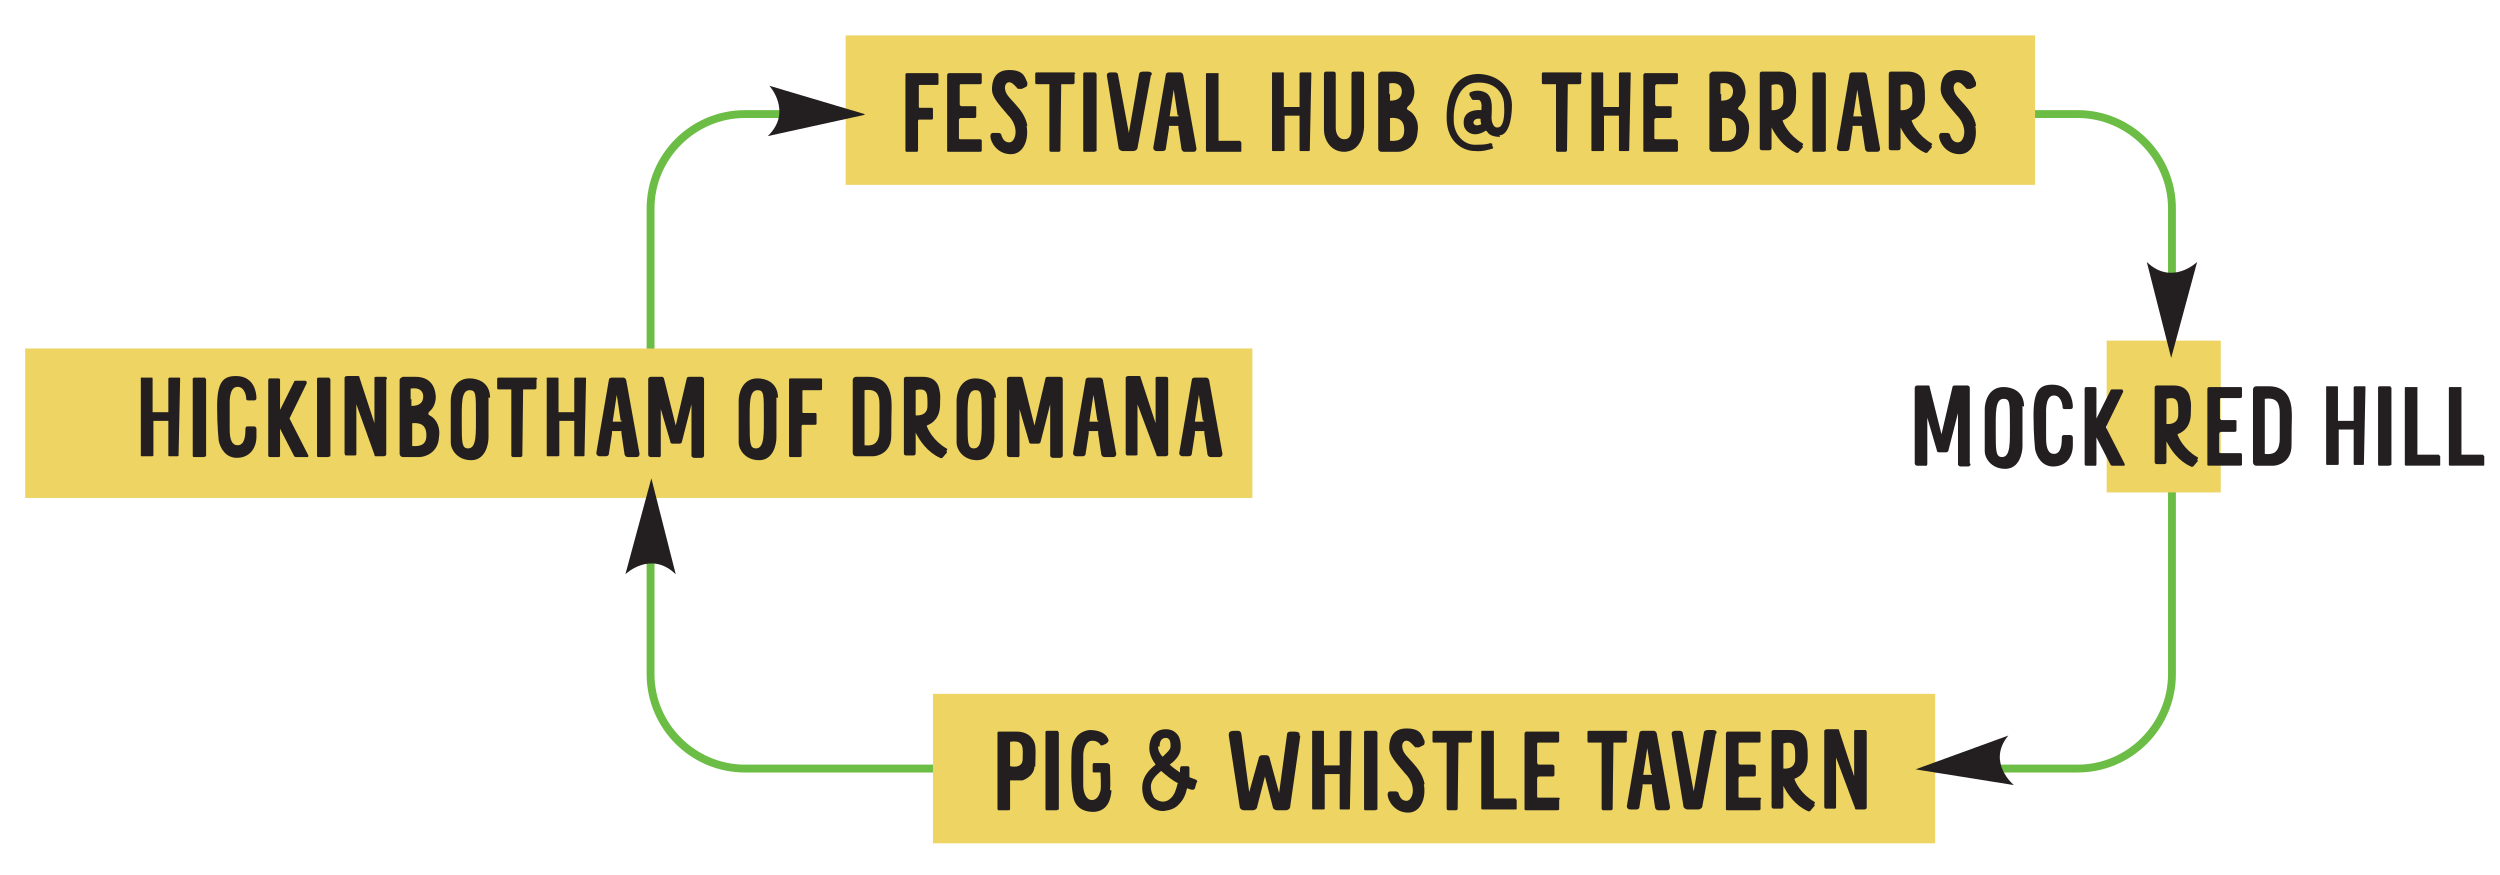 <?xml version="1.0" encoding="UTF-8"?>
<svg id="Layer_1" xmlns="http://www.w3.org/2000/svg" version="1.1" viewBox="0 0 317.8 111.2">
  <!-- Generator: Adobe Illustrator 29.5.1, SVG Export Plug-In . SVG Version: 2.1.0 Build 141)  -->
  <defs>
    <style>
      .st0 {
        fill: #231f20;
      }

      .st1 {
        fill: #6cbd45;
      }

      .st2 {
        fill: #eed462;
      }
    </style>
  </defs>
  <path class="st1" d="M264,98.2H94.7c-6.9,0-12.5-5.6-12.5-12.5V26.5c0-6.9,5.6-12.5,12.5-12.5h169.4c6.9,0,12.5,5.6,12.5,12.5v59.2c0,6.9-5.6,12.5-12.5,12.5ZM94.7,15c-6.3,0-11.5,5.2-11.5,11.5v59.2c0,6.3,5.2,11.5,11.5,11.5h169.4c6.3,0,11.5-5.2,11.5-11.5V26.5c0-6.3-5.2-11.5-11.5-11.5H94.7Z"/>
  <rect class="st2" x="3.2" y="44.3" width="156" height="19"/>
  <g>
    <path class="st0" d="M22.9,48.1l-.2,9.8c0,0,0,.1-.1.1h-1.1c0,0-.1,0-.1-.1v-4.4c0,0-1.9,0-1.9,0v4.4c0,0,0,.1-.2.1h-1.3c0,0-.1,0-.1-.1v-9.8c0,0,0-.1,0-.1h1.4c0,0,.1,0,.1.1v4.3s2,0,2,0v-4.3c0,0,.1-.1.2-.1h1.2c0,0,.1,0,.1.1Z"/>
    <path class="st0" d="M26.2,48.2v9.8c-.1,0-.2.1-.3.1h-1.3c0,0-.1,0-.1-.2v-9.8c0,0,.1-.1.2-.1h1.3c0,0,.1,0,.1.1Z"/>
    <path class="st0" d="M32.6,54.5c0,.2,0,.5,0,1,0,1.4-.8,2.7-2.5,2.7-1.4,0-2.1-1.2-2.3-2.2,0-.2-.2-1.6-.2-4.3,0-3.2.8-3.9,2.4-3.9,2.3,0,2.6,2.1,2.6,2.8,0,.2-.1.3-.3.3h-.7c-.1,0-.3,0-.3-.2,0-.5-.3-1.7-1.3-1.5-.9.2-.8,2.1-.8,2.1,0,0,0,2.4,0,3.3,0,1.3.3,2,1,2,1,0,1-1.5,1-2.1,0-.2.1-.3.3-.3h.8c.1,0,.3.1.3.3Z"/>
    <path class="st0" d="M39,58.1h-1.4c0,0-.1,0-.2-.1l-1.8-3.5v3.4c0,0,0,.2-.1.2h-1.2c0,0-.2,0-.2-.2v-9.6c0,0,0-.2.2-.2h1.1c0,0,.2,0,.2.2v3.8s1.8-3.6,1.8-3.6c0,0,0-.1.2-.1h1.2c.1,0,.2.1.2.3l-2.2,4.5,2.4,4.7c0,.1,0,.2-.1.2Z"/>
    <path class="st0" d="M42,48.2v9.8c-.1,0-.2.1-.3.1h-1.3c0,0-.1,0-.1-.2v-9.8c0,0,.1-.1.2-.1h1.3c0,0,.1,0,.1.1Z"/>
    <path class="st0" d="M49.1,48.2v9.6c0,.1-.2.2-.3.2h-1c-.1,0-.2,0-.2-.2l-2.3-6.4v6.3c0,.1,0,.2-.2.2h-1.1c-.1,0-.2-.1-.2-.3v-9.6c0-.1.2-.2.3-.2h1.4c.1,0,.2,0,.2.2l1.9,5.8v-5.7c0-.1,0-.2.2-.2h1.2c.1,0,.2.1.2.3Z"/>
    <path class="st0" d="M55.8,55.6c-.1,1.9-1.7,2.5-2.5,2.5h-2.1c-.2,0-.4-.2-.4-.4v-9.4c0-.2.2-.3.4-.4.4,0,.8,0,1.6,0,1.7,0,2.5,1,2.6,2.5,0,0,0,0,0,0,0,.8-.3,1.5-.8,1.9-.2.2-.2.4,0,.5,1,.5,1.4,1.7,1.2,2.8ZM54.2,55.3c0-1.3-.8-1.6-1.8-1.5v2.9c.4,0,1.8.2,1.8-1.3ZM52.3,50.7c0,.2,0,.9,0,.9,1,0,1.5-.4,1.5-1.2,0-.6-.4-1.2-1.6-1v1.4Z"/>
    <path class="st0" d="M62.1,50.5c0,2.4,0,3.8,0,5.1,0,.9-.4,2.9-2.2,2.9s-2.6-1.4-2.6-2.2c0-1.2,0-4.1,0-5.4,0-.8.4-2.8,2.4-2.8.9,0,2.6.4,2.6,2.5ZM60.5,52.7c0-2.6,0-3.1-.8-3.1-1.1,0-1,1.8-1,4.2s0,3.2.8,3.2c1.1,0,1-1.9,1-4.2Z"/>
    <path class="st0" d="M68.2,48.2v1.1c0,.1-.1.2-.2.2h-1.5s-.1,8.4-.1,8.4c0,.1-.1.2-.2.2h-1c-.1,0-.2-.1-.2-.2v-8.4s-1.6,0-1.6,0c-.1,0-.2,0-.2-.2v-1.1c0-.1,0-.2.2-.2h4.7c.1,0,.2.1.2.2Z"/>
    <path class="st0" d="M74.5,48.1l-.2,9.8c0,0,0,.1-.1.1h-1.1c0,0-.1,0-.1-.1v-4.4c0,0-1.9,0-1.9,0v4.4c0,0,0,.1-.2.1h-1.3c0,0-.1,0-.1-.1v-9.8c0,0,0-.1,0-.1h1.4c0,0,.1,0,.1.1v4.3s2,0,2,0v-4.3c0,0,.1-.1.2-.1h1.2c0,0,.1,0,.1.1Z"/>
    <path class="st0" d="M80.8,58.1h-1c-.2,0-.3-.1-.4-.3l-.4-2.7c0-.2,0-.3,0-.3h-1.2s0,.1,0,.3l-.4,2.6c0,.2-.2.3-.4.3-.2,0-.5,0-.8,0-.2,0-.4-.2-.4-.4l1.6-9.3c0-.2.2-.3.4-.3h1.4c.2,0,.3.1.4.3l1.7,9.4c0,.2-.1.4-.4.4ZM78.9,53.5s-.5-3.4-.5-3.3l-.5,3.3c0,0,0,.1,0,.1h1.1s0,0,0-.2Z"/>
    <path class="st0" d="M89.5,57.9c0,.1-.1.3-.3.3h-1c-.1,0-.2-.1-.3-.2v-6.6c0,0-1.2,4.7-1.2,4.7,0,.2-.2.3-.3.3h-.9c-.2,0-.3-.1-.3-.3l-1.2-4.1v5.9c0,.1-.1.3-.3.2h-1c-.1,0-.3-.1-.3-.3v-9.6c0-.1.1-.3.3-.3h1.4c.1,0,.2,0,.3.2l1.5,6,1.4-6c0-.1.1-.2.3-.2h1.6c.1,0,.3.1.3.3v9.6Z"/>
    <path class="st0" d="M98.7,50.5c0,2.4,0,3.8,0,5.1,0,.9-.4,2.9-2.2,2.9s-2.6-1.4-2.6-2.2c0-1.2,0-4.1,0-5.4,0-.8.4-2.8,2.4-2.8.9,0,2.6.4,2.6,2.5ZM97.1,52.7c0-2.6,0-3.1-.8-3.1-1.1,0-1,1.8-1,4.2s0,3.2.8,3.2c1.1,0,1-1.9,1-4.2Z"/>
    <path class="st0" d="M104.5,48.3v1.1c0,.1,0,.2-.2.2h-2.2c-.1,0-.1,0-.1.2v2.5c0,.1,0,.2.1.2h1.5c.1,0,.2,0,.2.2v1.1c0,.1,0,.2-.2.2h-1.5c-.1,0-.2,0-.2.2v3.7c0,.1,0,.2-.2.2h-1.2c-.1,0-.2,0-.2-.2v-9.6c0-.1,0-.2.2-.2h3.8c.1,0,.2,0,.2.2Z"/>
    <path class="st0" d="M113.3,55.4c0,2.2-1.8,2.6-2.3,2.6,0,0-2.2,0-2.2,0-.2,0-.4-.2-.4-.4v-9.3c0-.2.2-.4.4-.4.3,0,.6,0,1.6,0,2.5,0,2.8,2,2.9,2.8.1,1.3,0,.9,0,4.7ZM111.8,51.4c0-1.3-.4-2-1.9-1.8v7c.9.1,1.9,0,1.9-2,0-1.5,0-2.4,0-3.3Z"/>
    <path class="st0" d="M120.4,57.5c-.2.2-.4.5-.6.7,0,0-.2.1-.3,0-1.6-.7-2.6-2.2-3.1-3.2v2.6c0,.2-.1.3-.3.3h-.9c-.2,0-.3-.1-.3-.3v-9.4c0-.2.1-.3.3-.3h2.1c1.5,0,2,.9,2.1,1.6.2.8.1,1,.1,1.9,0,1.7-.9,2.4-1.7,2.7.1.4.8,1.9,2.5,2.9.1,0,.2.2,0,.3ZM116.4,52.8s1.5.2,1.5-1.2.1-2.4-1.5-2v3.2Z"/>
    <path class="st0" d="M126.4,50.5c0,2.4,0,3.8,0,5.1,0,.9-.4,2.9-2.2,2.9s-2.6-1.4-2.6-2.2c0-1.2,0-4.1,0-5.4,0-.8.4-2.8,2.4-2.8.9,0,2.6.4,2.6,2.5ZM124.8,52.7c0-2.6,0-3.1-.8-3.1-1.1,0-1,1.8-1,4.2s0,3.2.8,3.2c1.1,0,1-1.9,1-4.2Z"/>
    <path class="st0" d="M135.1,57.9c0,.1-.1.3-.3.3h-1c-.1,0-.2-.1-.3-.2v-6.6c0,0-1.2,4.7-1.2,4.7,0,.2-.2.3-.3.3h-.9c-.2,0-.3-.1-.3-.3l-1.2-4.1v5.9c0,.1-.1.3-.3.2h-1c-.1,0-.3-.1-.3-.3v-9.6c0-.1.1-.3.3-.3h1.4c.1,0,.2,0,.3.2l1.5,6,1.4-6c0-.1.1-.2.3-.2h1.6c.1,0,.3.1.3.3v9.6Z"/>
    <path class="st0" d="M141.4,58.1h-1c-.2,0-.3-.1-.4-.3l-.4-2.7c0-.2,0-.3,0-.3h-1.2s0,.1,0,.3l-.4,2.6c0,.2-.2.3-.4.3-.2,0-.5,0-.8,0-.2,0-.4-.2-.4-.4l1.6-9.3c0-.2.2-.3.4-.3h1.4c.2,0,.3.1.4.3l1.7,9.4c0,.2-.1.4-.4.4ZM139.5,53.5s-.5-3.4-.5-3.3l-.5,3.3c0,0,0,.1,0,.1h1.1s0,0,0-.2Z"/>
    <path class="st0" d="M148.5,48.2v9.6c0,.1-.2.2-.3.2h-1c-.1,0-.2,0-.2-.2l-2.4-6.4v6.3c0,.1,0,.2-.2.2h-1.1c-.1,0-.2-.1-.2-.3v-9.6c0-.1.2-.2.3-.2h1.4c.1,0,.2,0,.2.2l1.9,5.8v-5.7c0-.1,0-.2.2-.2h1.2c.1,0,.2.1.2.3Z"/>
    <path class="st0" d="M154.9,58.1h-1c-.2,0-.3-.1-.4-.3l-.4-2.7c0-.2,0-.3,0-.3h-1.2s0,.1,0,.3l-.4,2.6c0,.2-.2.3-.4.3-.2,0-.5,0-.8,0-.2,0-.4-.2-.4-.4l1.6-9.3c0-.2.2-.3.4-.3h1.4c.2,0,.3.1.4.3l1.7,9.4c0,.2-.1.4-.4.4ZM152.9,53.5s-.5-3.4-.5-3.3l-.5,3.3c0,0,0,.1,0,.1h1.1s0,0,0-.2Z"/>
  </g>
  <rect class="st2" x="107.5" y="4.5" width="151.2" height="19"/>
  <rect class="st2" x="267.8" y="43.3" width="14.5" height="19.3"/>
  <g>
    <path class="st0" d="M119.3,9.5v1.1c0,.1,0,.2-.2.2h-2.2c-.1,0-.1,0-.1.2v2.5c0,.1,0,.2.1.2h1.5c.1,0,.2,0,.2.2v1.1c0,.1,0,.2-.2.2h-1.5c-.1,0-.2,0-.2.2v3.7c0,.1,0,.2-.2.2h-1.2c-.1,0-.2,0-.2-.2v-9.6c0-.1,0-.2.2-.2h3.8c.1,0,.2,0,.2.2Z"/>
    <path class="st0" d="M124.8,17.9v1.3c0,0-.1.1-.2.1h-4c0,0-.2,0-.2-.1v-9.7c0,0,.1-.2.2-.2h4c0,0,.2,0,.2.1v1.1c0,0,0,.2-.2.2h-2.5c0,0-.1,0-.1.2v2.4c0,0,.1.2.2.2h1.8c0,0,.2.1.1.2v1.1c0,0,0,.2-.2.2h-1.8c0,0-.2.1-.2.2v2.4c0,0,0,.1.2.1h2.5c0,0,.2,0,.2.2Z"/>
    <path class="st0" d="M130.5,16c.3,1.6-.3,3.6-2,3.6s-2.6-1.5-2.6-2.3c0-.2.1-.4.3-.4.2,0,.4,0,.7,0,.2,0,.4.1.4.3.2.6.5.9,1,.9s.8-.7.8-1.3-.2-1.4-1-2.2c-1.2-1.4-2-2.3-2-3.2s.2-2.5,2.2-2.5,2,1.1,2.3,1.6c0,.2,0,.4-.1.5l-.6.3c-.2,0-.4,0-.5,0-.2-.2-.6-.7-.9-.8-.5-.2-.9.3-.7,1,.2,1.1,2.4,2.2,2.8,4.5Z"/>
    <path class="st0" d="M136.6,9.4v1.1c0,.1-.1.2-.2.2h-1.5s-.1,8.4-.1,8.4c0,.1-.1.2-.2.2h-1c-.1,0-.2-.1-.2-.2v-8.4s-1.6,0-1.6,0c-.1,0-.2,0-.2-.2v-1.1c0-.1,0-.2.2-.2h4.7c.1,0,.2.1.2.2Z"/>
    <path class="st0" d="M139.4,9.4v9.8c-.1,0-.2.1-.3.1h-1.3c0,0-.1,0-.1-.2v-9.8c0,0,.1-.1.2-.1h1.3c0,0,.1,0,.1.1Z"/>
    <path class="st0" d="M146.3,9.6l-1.7,9.2c0,.2-.3.4-.5.4h-1.4c-.2,0-.5-.2-.5-.4l-1.5-9.2c0-.3.2-.4.5-.4h.4c.2,0,.4,0,.5.2l1.4,7.5,1.3-7.5c0-.2.3-.3.5-.3h.6c.3,0,.6.1.5.4Z"/>
    <path class="st0" d="M151.6,19.3h-1c-.2,0-.3-.1-.4-.3l-.4-2.7c0-.2,0-.3,0-.3h-1.2s0,.1,0,.3l-.4,2.6c0,.2-.2.3-.4.3-.2,0-.5,0-.8,0-.2,0-.4-.2-.4-.4l1.6-9.3c0-.2.2-.3.4-.3h1.4c.2,0,.3.1.4.3l1.7,9.4c0,.2-.1.4-.4.4ZM149.7,14.7s-.5-3.4-.5-3.3l-.5,3.3c0,0,0,.1,0,.1h1.1s0,0,0-.2Z"/>
    <path class="st0" d="M157.8,18.1v1.1c0,0,0,.1-.1.1h-4.2c0,0-.2,0-.2-.1v-9.8c0,0,0-.1.1-.1h1.5c0,0,0,0,0,0v8.6s2.7,0,2.7,0c0,0,.1,0,.1.1Z"/>
    <path class="st0" d="M166.7,9.3l-.2,9.8c0,0,0,.1-.1.1h-1.1c0,0-.1,0-.1-.1v-4.4c0,0-1.9,0-1.9,0v4.4c0,0,0,.1-.2.1h-1.3c0,0-.1,0-.1-.1v-9.8c0,0,0-.1,0-.1h1.4c0,0,.1,0,.1.1v4.3s2,0,2,0v-4.3c0,0,.1-.1.2-.1h1.2c0,0,.1,0,.1.1Z"/>
    <path class="st0" d="M170.9,19.3c-1.8,0-2.6-1.6-2.6-2.8,0-1.4,0-5.8,0-7.1,0-.2.1-.3.3-.3h.9c.2,0,.3.1.3.3,0,0,0,5,0,6.9,0,.4.2,1.4,1.1,1.4s.9-1,.9-1.4c0-1.7,0-6.9,0-6.9,0-.2.1-.3.3-.3h1c.2,0,.3.1.3.3v6.7s0,3.2-2.6,3.2Z"/>
    <path class="st0" d="M180.2,16.8c-.1,1.9-1.7,2.5-2.5,2.5h-2.1c-.2,0-.4-.2-.4-.4v-9.4c0-.2.2-.3.4-.4.4,0,.8,0,1.6,0,1.7,0,2.5,1,2.6,2.5,0,0,0,0,0,0,0,.8-.3,1.5-.8,1.9-.2.2-.2.4,0,.5,1,.5,1.4,1.7,1.2,2.8ZM178.5,16.5c0-1.3-.8-1.6-1.8-1.5v2.9c.4,0,1.8.2,1.8-1.3ZM176.7,11.9c0,.2,0,.9,0,.9,1,0,1.5-.4,1.5-1.2,0-.6-.4-1.2-1.6-1v1.4Z"/>
    <path class="st0" d="M190.7,17.4c-1.1,0-1.5-.4-1.6-.6,0,0-.1-.1-.2-.2-1.7,1.1-2.7,0-2.8-.6-.4-2.3,2.2-2,2.2-2,0,0,.2-1.1-.3-1.3-.2,0-.4,0-.6,0-.1,0-.3,0-.3-.1l-.3-.5c0-.1,0-.3,0-.3.3-.2,1.2-.5,2.1,0,1,.6.7,2.3.7,3.2,0,.4.2,1.3.8,1.2.7,0,.9-1.4.8-2.8,0-1.4-1-3-3.4-2.9-2.5,0-3.1,3.2-3,4.8,0,1.6,1.1,3.2,2.9,3.1,1,0,1.5-.1,1.7-.2.1,0,.2,0,.3.1v.3c.2.1.1.3,0,.3-.4.1-1.2.4-2.2.3-1.4,0-3.5-1-3.6-4-.1-3.5,1.3-5.7,3.9-5.8,2.3,0,4.3,1.4,4.4,3.9,0,2.3-.6,3.9-1.6,3.9ZM188.3,15.8c-.1-.3-.1-.7-.1-.7-.6-.1-.9.2-.9.5.1.4.5.4,1,.2Z"/>
    <path class="st0" d="M201,9.4v1.1c0,.1-.1.2-.2.2h-1.5s-.1,8.4-.1,8.4c0,.1-.1.2-.2.2h-1c-.1,0-.2-.1-.2-.2v-8.4s-1.6,0-1.6,0c-.1,0-.2,0-.2-.2v-1.1c0-.1,0-.2.2-.2h4.7c.1,0,.2.1.2.2Z"/>
    <path class="st0" d="M207.3,9.3l-.2,9.8c0,0,0,.1-.1.1h-1.1c0,0-.1,0-.1-.1v-4.4c0,0-1.9,0-1.9,0v4.4c0,0,0,.1-.2.1h-1.3c0,0-.1,0-.1-.1v-9.8c0,0,0-.1,0-.1h1.4c0,0,.1,0,.1.1v4.3s2,0,2,0v-4.3c0,0,.1-.1.2-.1h1.2c0,0,.1,0,.1.1Z"/>
    <path class="st0" d="M213.3,17.9v1.3c0,0-.1.1-.2.1h-4c0,0-.2,0-.2-.1v-9.7c0,0,.1-.2.2-.2h4c0,0,.2,0,.2.1v1.1c0,0,0,.2-.2.2h-2.5c0,0-.1,0-.2.2v2.4c0,0,.1.2.2.2h1.8c0,0,.2.1.1.2v1.1c0,0,0,.2-.2.2h-1.8c0,0-.2.1-.2.2v2.4c0,0,0,.1.2.1h2.5c0,0,.2,0,.2.2Z"/>
    <path class="st0" d="M222.3,16.8c-.1,1.9-1.7,2.5-2.5,2.5h-2.1c-.2,0-.4-.2-.4-.4v-9.4c0-.2.2-.3.4-.4.4,0,.8,0,1.6,0,1.7,0,2.5,1,2.6,2.5,0,0,0,0,0,0,0,.8-.3,1.5-.8,1.9-.2.2-.2.4,0,.5,1,.5,1.4,1.7,1.2,2.8ZM220.7,16.5c0-1.3-.8-1.6-1.8-1.5v2.9c.4,0,1.8.2,1.8-1.3ZM218.8,11.9c0,.2,0,.9,0,.9,1,0,1.5-.4,1.5-1.2,0-.6-.4-1.2-1.6-1v1.4Z"/>
    <path class="st0" d="M229.2,18.7c-.2.2-.4.5-.6.7,0,0-.2.1-.3,0-1.6-.7-2.6-2.2-3.1-3.2v2.6c0,.2-.1.3-.3.3h-.9c-.2,0-.3-.1-.3-.3v-9.4c0-.2.1-.3.3-.3h2.1c1.5,0,2,.9,2.1,1.6.2.8.1,1,.1,1.9,0,1.7-.9,2.4-1.7,2.7.1.4.8,1.9,2.5,2.9.1,0,.2.2,0,.3ZM225.2,14s1.5.2,1.5-1.2.1-2.4-1.5-2v3.2Z"/>
    <path class="st0" d="M232.1,9.4v9.8c-.1,0-.2.1-.3.1h-1.3c0,0-.1,0-.1-.2v-9.8c0,0,.1-.1.2-.1h1.3c0,0,.1,0,.1.1Z"/>
    <path class="st0" d="M238.5,19.3h-1c-.2,0-.3-.1-.4-.3l-.4-2.7c0-.2,0-.3,0-.3h-1.2s0,.1,0,.3l-.4,2.6c0,.2-.2.3-.4.3-.2,0-.5,0-.8,0-.2,0-.4-.2-.4-.4l1.6-9.3c0-.2.2-.3.4-.3h1.4c.2,0,.3.1.4.3l1.7,9.4c0,.2-.1.4-.4.4ZM236.6,14.7s-.5-3.4-.5-3.3l-.5,3.3c0,0,0,.1,0,.1h1.1s0,0,0-.2Z"/>
    <path class="st0" d="M245.6,18.7c-.2.2-.4.5-.6.7,0,0-.2.1-.3,0-1.6-.7-2.6-2.2-3.1-3.2v2.6c0,.2-.1.3-.3.3h-.9c-.2,0-.3-.1-.3-.3v-9.4c0-.2.1-.3.3-.3h2.1c1.5,0,2,.9,2.1,1.6.1.8.1,1,.1,1.9,0,1.7-.9,2.4-1.7,2.7.1.4.8,1.9,2.5,2.9.1,0,.2.2,0,.3ZM241.6,14s1.5.2,1.5-1.2.1-2.4-1.5-2v3.2Z"/>
    <path class="st0" d="M251.1,16c.3,1.6-.3,3.6-2,3.6s-2.6-1.5-2.6-2.3c0-.2.1-.4.3-.4.2,0,.4,0,.7,0,.2,0,.4.1.4.3.2.6.5.9,1,.9s.8-.7.8-1.3-.2-1.4-1-2.2c-1.2-1.4-2-2.3-2-3.2s.2-2.5,2.2-2.5,2,1.1,2.3,1.6c0,.2,0,.4-.1.5l-.6.3c-.2,0-.4,0-.5,0-.2-.2-.6-.7-.9-.8-.5-.2-.9.3-.7,1,.2,1.1,2.4,2.2,2.8,4.5Z"/>
  </g>
  <g>
    <path class="st0" d="M250.5,59c0,.1-.1.3-.3.3h-1c-.1,0-.2-.1-.3-.2v-6.6c0,0-1.2,4.7-1.2,4.7,0,.2-.2.3-.3.3h-.9c-.2,0-.3-.1-.3-.3l-1.2-4.1v5.9c0,.1-.1.3-.3.2h-1c-.1,0-.3-.1-.3-.3v-9.6c0-.1.1-.3.3-.3h1.4c.1,0,.2,0,.2.2l1.5,6,1.4-6c0-.1.1-.2.3-.2h1.6c.1,0,.3.1.3.3v9.6Z"/>
    <path class="st0" d="M257.1,51.6c0,2.4,0,3.8,0,5.1,0,.9-.4,2.9-2.2,2.9s-2.6-1.4-2.6-2.2c0-1.2,0-4.1,0-5.4,0-.8.4-2.8,2.4-2.8.9,0,2.6.4,2.6,2.5ZM255.5,53.8c0-2.6,0-3.1-.8-3.1-1.1,0-1,1.8-1,4.2s0,3.2.8,3.2c1.1,0,1-1.9,1-4.2Z"/>
    <path class="st0" d="M263.5,55.6c0,.2,0,.5,0,1,0,1.4-.8,2.7-2.5,2.7-1.4,0-2.1-1.2-2.3-2.2,0-.2-.2-1.6-.2-4.3,0-3.2.8-3.9,2.4-3.9,2.3,0,2.6,2.1,2.6,2.8,0,.2-.1.3-.3.3h-.7c-.1,0-.3,0-.3-.2,0-.5-.3-1.7-1.3-1.5-.9.2-.8,2.1-.8,2.1,0,0,0,2.4,0,3.3,0,1.3.3,2,1,2,1,0,1-1.5,1-2.1,0-.2.1-.3.3-.3h.8c.1,0,.3.1.3.3Z"/>
    <path class="st0" d="M269.9,59.2h-1.4c0,0-.1,0-.2-.1l-1.8-3.5v3.4c0,0,0,.2-.1.2h-1.2c0,0-.2,0-.2-.2v-9.6c0,0,0-.2.2-.2h1.1c0,0,.2,0,.2.2v3.8s1.8-3.6,1.8-3.6c0,0,0-.1.2-.1h1.2c.1,0,.2.1.2.3l-2.2,4.5,2.4,4.7c0,.1,0,.2-.1.2Z"/>
    <path class="st0" d="M279.4,58.6c-.2.2-.4.5-.6.7,0,0-.2.1-.3,0-1.6-.7-2.6-2.2-3.1-3.2v2.6c0,.2-.1.3-.3.3h-.9c-.2,0-.3-.1-.3-.3v-9.4c0-.2.1-.3.3-.3h2.1c1.5,0,2,.9,2.1,1.6.2.8.1,1,.1,1.9,0,1.7-.9,2.4-1.7,2.7.1.4.8,1.9,2.5,2.9.1,0,.2.2,0,.3ZM275.4,53.9s1.5.2,1.5-1.2.1-2.4-1.5-2v3.2Z"/>
    <path class="st0" d="M285,57.8v1.3c0,0-.1.1-.2.1h-4c0,0-.2,0-.2-.1v-9.7c0,0,.1-.2.2-.2h4c0,0,.2,0,.2.1v1.1c0,0,0,.2-.2.2h-2.5c0,0-.1,0-.1.2v2.4c0,0,.1.2.2.2h1.8c0,0,.2.1.1.2v1.1c0,0,0,.2-.2.2h-1.8c0,0-.2.1-.2.2v2.4c0,0,0,.1.2.1h2.5c0,0,.2,0,.2.2Z"/>
    <path class="st0" d="M291.3,56.6c0,2.2-1.8,2.6-2.3,2.6,0,0-2.2,0-2.2,0-.2,0-.4-.2-.4-.4v-9.3c0-.2.2-.4.4-.4.3,0,.6,0,1.6,0,2.5,0,2.8,2,2.9,2.8.1,1.3,0,.9,0,4.7ZM289.8,52.5c0-1.3-.4-2-1.9-1.8v7c.9.1,1.9,0,1.9-2,0-1.5,0-2.4,0-3.3Z"/>
    <path class="st0" d="M300.7,49.2l-.2,9.8c0,0,0,.1-.1.1h-1.1c0,0-.1,0-.1-.1v-4.4c0,0-1.9,0-1.9,0v4.4c0,0,0,.1-.2.1h-1.3c0,0-.1,0-.1-.1v-9.8c0,0,0-.1,0-.1h1.4c0,0,.1,0,.1.1v4.3s2,0,2,0v-4.3c0,0,.1-.1.2-.1h1.2c0,0,.1,0,.1.1Z"/>
    <path class="st0" d="M304,49.3v9.8c-.1,0-.2.1-.3.1h-1.3c0,0-.1,0-.1-.2v-9.8c0,0,.1-.1.2-.1h1.3c0,0,.1,0,.1.1Z"/>
    <path class="st0" d="M310.2,58v1.1c0,0,0,.1-.1.1h-4.2c0,0-.2,0-.2-.1v-9.8c0,0,0-.1.1-.1h1.5c0,0,0,0,0,0v8.6s2.7,0,2.7,0c0,0,.1,0,.1.1Z"/>
    <path class="st0" d="M315.8,58v1.1c0,0,0,.1-.1.1h-4.2c0,0-.2,0-.2-.1v-9.8c0,0,0-.1.1-.1h1.5c0,0,0,0,0,0v8.6s2.7,0,2.7,0c0,0,.1,0,.1.1Z"/>
  </g>
  <rect class="st2" x="118.6" y="88.2" width="127.4" height="19"/>
  <g>
    <path class="st0" d="M131.5,97.4c0,1.3-1.5,1.8-1.5,1.8h-1.6v3.6c0,.1,0,.2-.2.2h-1.2c-.1,0-.2,0-.2-.2v-9.6c0-.1,0-.2.2-.2h2.2c1.7,0,2.3,1.1,2.4,1.8.1.8,0,1.8,0,2.7ZM128.4,94.3v3.1s1.6.4,1.6-.9.3-2.5-1.6-2.2Z"/>
    <path class="st0" d="M134.6,93.1v9.8c-.1,0-.2.1-.3.1h-1.3c0,0-.1,0-.1-.2v-9.8c0,0,.1-.1.2-.1h1.3c0,0,.1,0,.1.1Z"/>
    <path class="st0" d="M141.3,100.5c-.1,1-.4,2.5-2.1,2.7-2.1.1-2.7-1.2-2.8-2.1-.3-1.7-.2-3.2-.2-5,0-1.9.7-3.1,2.3-3.3,1.2,0,1.8.4,2.1.7,0,0,.4.5.3.7,0,.1-.2.3-.4.4-.1,0-.5.3-.6.1-.3-.5-.9-.6-1.3-.5-.7.2-.9,1.3-.9,1.8,0,1.2,0,3,0,3.8s.3,1.9,1.1,1.9,1-.9,1.1-1.2c.1-.6,0-2.3,0-2.3h-.8c0,0-.2,0-.2-.1v-.9c0,0,0-.2.2-.2h1.6c.2,0,.4.2.4.3,0,.8.1,2.5,0,3.1Z"/>
    <path class="st0" d="M152.1,99.5l-.2.7c0,.1-.2.2-.3.2-.2,0-.4-.1-.7-.2-.2.9-.5,1.5-1,2-.5.6-1.2.8-2,.9h0c-.8,0-1.5-.3-2-.9-.5-.5-.7-1.3-.7-2.1,0-1.3.8-2.2,1.7-2.9-.5-.7-.8-1.4-.8-2.1,0-.7.2-1.3.5-1.7.3-.3.7-.7,1.6-.7.6,0,1.1.2,1.5.7.3.4.4.9.4,1.6,0,.9-.6,1.6-1.4,2.2.4.4.9.7,1.3,1,0-.2,0-.3,0-.5,0-.1.1-.3.2-.3h.7c.1,0,.3,0,.3.2,0,.4,0,.8,0,1.2.3.1.5.2.8.3.1,0,.2.2.2.3ZM149.8,99.6c-.8-.4-1.5-1-2.2-1.6-.7.6-1.3,1.2-1.3,2,0,.6.2,1,.4,1.4.3.3.7.5,1.1.5.5,0,.8-.2,1.1-.5.4-.4.6-1,.8-1.8ZM147.2,94.9c0,.4.2.9.6,1.3.5-.5,1-.9,1-1.3,0-.4,0-1.1-.6-1.1h0c-.7,0-.8.7-.8,1.1Z"/>
    <path class="st0" d="M165.3,93.5l-1.3,9.1c0,.2-.3.4-.5.4h-1.2c-.2,0-.5-.2-.5-.4l-1-3.9-1,3.9c0,.2-.3.4-.5.4h-1.2c-.2,0-.5-.2-.5-.4l-1.4-9.1c0-.3,0-.6.7-.6h.4c.2,0,.4,0,.5.4l1,7.4,1.2-4.3c0-.2.2-.4.4-.4h.6c.2,0,.4.2.4.4l1.2,4.4,1-7.4c0-.2.1-.4.5-.4h.4c.8,0,.7.3.7.6Z"/>
    <path class="st0" d="M171.8,93l-.2,9.8c0,0,0,.1-.1.1h-1.1c0,0-.1,0-.1-.1v-4.4c0,0-1.9,0-1.9,0v4.4c0,0,0,.1-.2.1h-1.3c0,0-.1,0-.1-.1v-9.8c0,0,0-.1,0-.1h1.4c0,0,.1,0,.1.1v4.3s2,0,2,0v-4.3c0,0,.1-.1.2-.1h1.2c0,0,.1,0,.1.1Z"/>
    <path class="st0" d="M175.1,93.1v9.8c-.1,0-.2.1-.3.1h-1.3c0,0-.1,0-.1-.2v-9.8c0,0,.1-.1.2-.1h1.3c0,0,.1,0,.1.1Z"/>
    <path class="st0" d="M181,99.7c.3,1.6-.3,3.6-2,3.6s-2.6-1.5-2.6-2.3c0-.2.1-.4.3-.4.2,0,.4,0,.7,0,.2,0,.4.1.4.3.2.6.5.9,1,.9s.8-.7.8-1.3-.2-1.4-1-2.2c-1.2-1.4-2-2.3-2-3.2s.2-2.5,2.2-2.5,2,1.1,2.3,1.6c0,.2,0,.4-.1.5l-.6.3c-.2,0-.4,0-.5,0-.2-.2-.6-.7-.9-.8-.5-.2-.9.3-.7,1,.2,1.1,2.4,2.2,2.8,4.5Z"/>
    <path class="st0" d="M187.1,93.1v1.1c0,.1-.1.2-.2.2h-1.5s-.1,8.4-.1,8.4c0,.1-.1.2-.2.2h-1c-.1,0-.2-.1-.2-.2v-8.4s-1.6,0-1.6,0c-.1,0-.2,0-.2-.2v-1.1c0-.1,0-.2.2-.2h4.7c.1,0,.2.1.2.2Z"/>
    <path class="st0" d="M192.8,101.7v1.1c0,0,0,.1-.1.1h-4.2c0,0-.2,0-.2-.1v-9.8c0,0,0-.1.1-.1h1.5c0,0,0,0,0,0v8.6s2.7,0,2.7,0c0,0,.1,0,.1.1Z"/>
    <path class="st0" d="M198.2,101.6v1.3c0,0-.1.1-.2.1h-4c0,0-.2,0-.2-.1v-9.7c0,0,.1-.2.2-.2h4c0,0,.2,0,.2.1v1.1c0,0,0,.2-.2.2h-2.5c0,0-.1,0-.1.2v2.4c0,0,.1.2.2.2h1.8c0,0,.2.1.2.2v1.1c0,0,0,.2-.2.2h-1.8c0,0-.2.1-.2.2v2.4c0,0,0,.1.2.1h2.5c0,0,.2,0,.2.2Z"/>
    <path class="st0" d="M206.8,93.1v1.1c0,.1-.1.2-.2.2h-1.5s-.1,8.4-.1,8.4c0,.1-.1.2-.2.2h-1c-.1,0-.2-.1-.2-.2v-8.4s-1.6,0-1.6,0c-.1,0-.2,0-.2-.2v-1.1c0-.1,0-.2.2-.2h4.7c.1,0,.2.1.2.2Z"/>
    <path class="st0" d="M211.8,103h-1c-.2,0-.3-.1-.4-.3l-.4-2.7c0-.2,0-.3,0-.3h-1.2s0,.1,0,.3l-.4,2.6c0,.2-.2.3-.4.3-.2,0-.5,0-.8,0-.2,0-.4-.2-.4-.4l1.6-9.3c0-.2.2-.3.4-.3h1.4c.2,0,.3.1.4.3l1.7,9.4c0,.2-.1.4-.4.4ZM209.9,98.4s-.5-3.4-.5-3.3l-.5,3.3c0,0,0,.1,0,.1h1.1s0,0,0-.2Z"/>
    <path class="st0" d="M218.1,93.3l-1.7,9.2c0,.2-.3.4-.5.4h-1.4c-.2,0-.5-.2-.5-.4l-1.5-9.2c0-.3.2-.4.5-.4h.4c.2,0,.4,0,.5.2l1.4,7.5,1.3-7.5c0-.2.3-.3.5-.3h.6c.3,0,.6.1.5.4Z"/>
    <path class="st0" d="M223.8,101.6v1.3c0,0-.1.1-.2.1h-4c0,0-.2,0-.2-.1v-9.7c0,0,.1-.2.2-.2h4c0,0,.2,0,.2.1v1.1c0,0,0,.2-.2.2h-2.5c0,0-.1,0-.1.2v2.4c0,0,.1.2.2.2h1.8c0,0,.2.1.2.2v1.1c0,0,0,.2-.2.2h-1.8c0,0-.2.1-.2.2v2.4c0,0,0,.1.2.1h2.5c0,0,.2,0,.2.2Z"/>
    <path class="st0" d="M230.7,102.4c-.2.2-.4.5-.6.7,0,0-.2.1-.3,0-1.6-.7-2.6-2.2-3.1-3.2v2.6c0,.2-.1.3-.3.3h-.9c-.2,0-.3-.1-.3-.3v-9.4c0-.2.1-.3.3-.3h2.1c1.5,0,2,.9,2.1,1.6.1.8.1,1,.1,1.9,0,1.7-.9,2.4-1.7,2.7.1.4.8,1.9,2.5,2.9.1,0,.2.2,0,.3ZM226.7,97.7s1.5.2,1.5-1.2.1-2.4-1.5-2v3.2Z"/>
    <path class="st0" d="M237.3,93.1v9.6c0,.1-.2.2-.3.2h-1c-.1,0-.2,0-.2-.2l-2.4-6.4v6.3c0,.1,0,.2-.2.2h-1.1c-.1,0-.2-.1-.2-.3v-9.6c0-.1.2-.2.3-.2h1.4c.1,0,.2,0,.2.2l1.9,5.8v-5.7c0-.1,0-.2.2-.2h1.2c.1,0,.2.1.2.3Z"/>
  </g>
  <path class="st0" d="M276,45.5l3.3-12.2s-3.2,3.1-6.4,0l3.1,12.2Z"/>
  <path class="st0" d="M243.5,97.8l12.5,2s-3.5-2.9-.7-6.3l-11.8,4.3Z"/>
  <path class="st0" d="M109.9,14.5l-12.1-3.6s3,3.3-.2,6.4l12.3-2.7Z"/>
  <path class="st0" d="M82.8,60.8l-3.3,12.2s3.2-3.1,6.4,0l-3.1-12.2Z"/>
</svg>